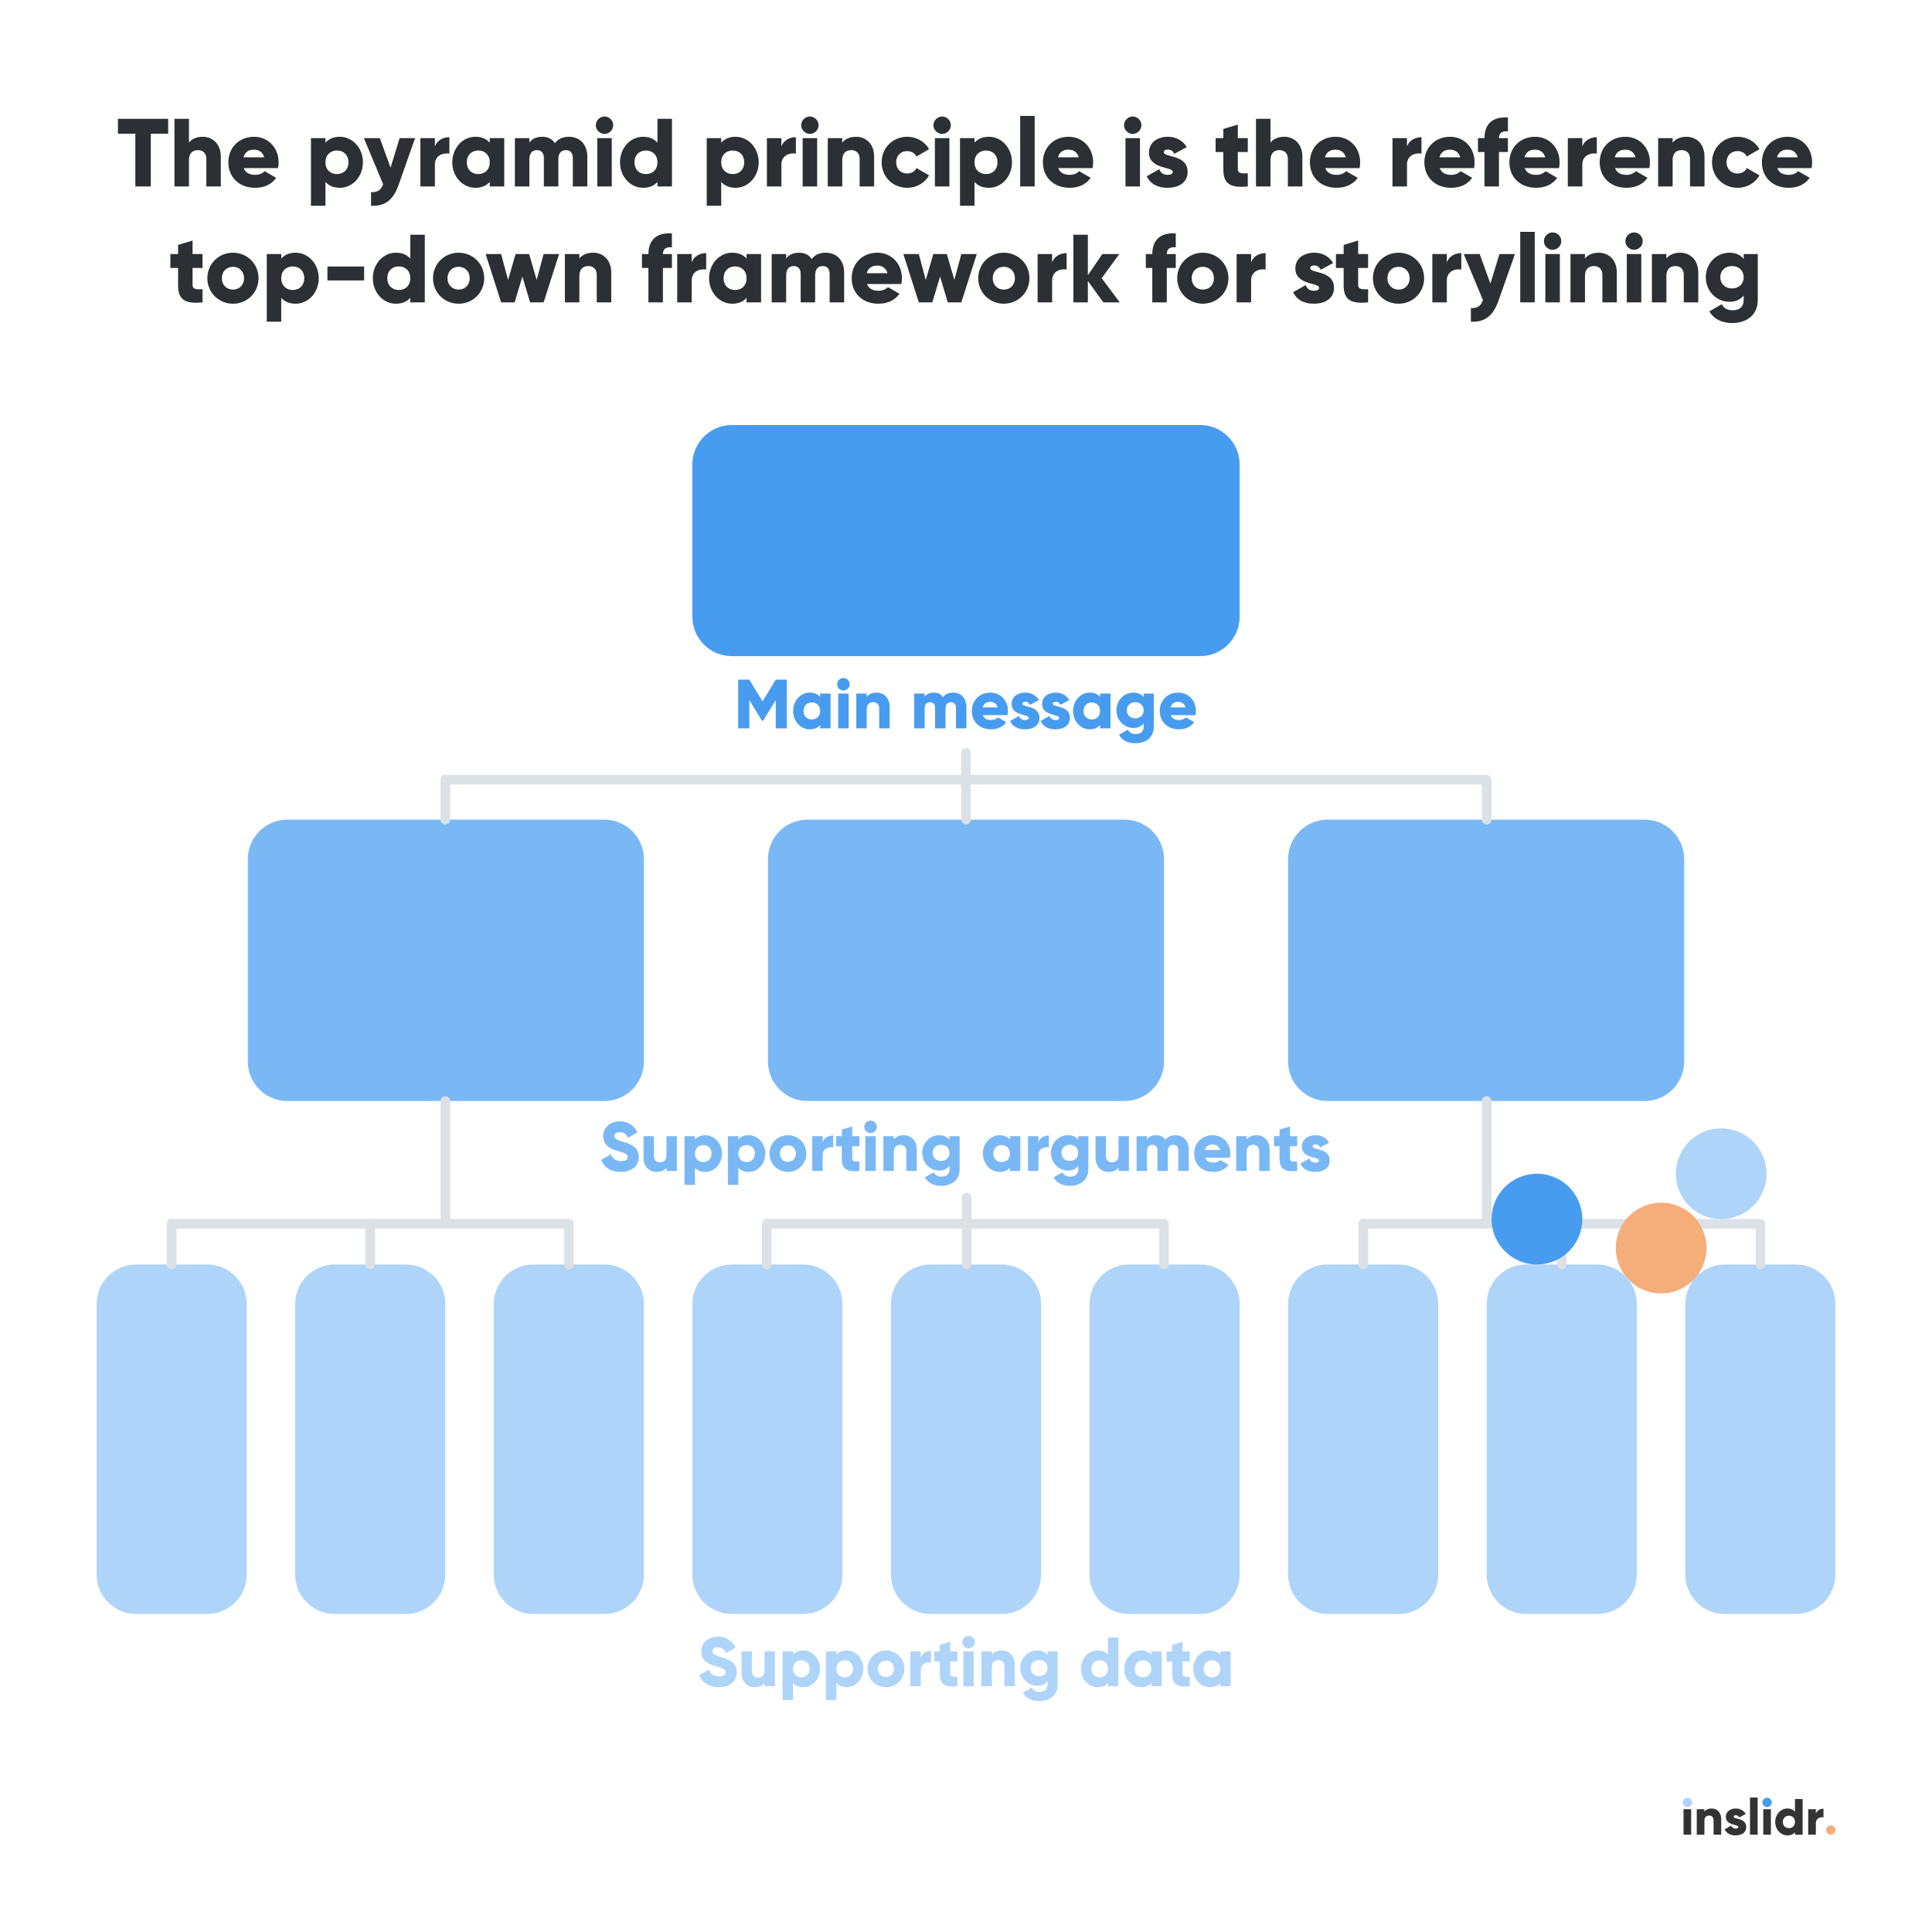 <?xml version="1.0" encoding="UTF-8" standalone="no"?>
<!DOCTYPE svg PUBLIC "-//W3C//DTD SVG 1.1//EN" "http://www.w3.org/Graphics/SVG/1.1/DTD/svg11.dtd">
<!-- Created with Vectornator (http://vectornator.io/) -->
<svg height="100%" stroke-miterlimit="10" style="fill-rule:nonzero;clip-rule:evenodd;stroke-linecap:round;stroke-linejoin:round;" version="1.1" viewBox="0 0 2000 2000" width="100%" xml:space="preserve" xmlns="http://www.w3.org/2000/svg" xmlns:vectornator="http://vectornator.io" xmlns:xlink="http://www.w3.org/1999/xlink">
<defs/>
<g id="Calque-1" vectornator:layerName="Calque 1">
<g fill="#7ab8f5" opacity="1" stroke="none" vectornator:layerName="Texte 33">
<path d="M642.546 1213.18C653.49 1213.18 661.266 1207.42 661.266 1197.7C661.266 1187.04 652.698 1184.38 645.066 1182.07C637.218 1179.7 635.994 1178.11 635.994 1175.81C635.994 1173.79 637.794 1171.99 641.394 1171.99C646.002 1171.99 648.378 1174.23 650.106 1177.83L659.826 1172.14C656.154 1164.72 649.674 1160.76 641.394 1160.76C632.682 1160.76 624.474 1166.38 624.474 1176.1C624.474 1185.75 631.818 1189.35 639.306 1191.43C646.866 1193.52 649.746 1194.75 649.746 1197.84C649.746 1199.79 648.378 1201.95 642.906 1201.95C637.218 1201.95 634.122 1199.14 632.322 1194.96L622.386 1200.72C625.194 1208.14 631.962 1213.18 642.546 1213.18Z"/>
<path d="M689.922 1176.17L689.922 1195.83C689.922 1200.94 687.186 1203.24 683.226 1203.24C679.77 1203.24 676.962 1201.15 676.962 1196.69L676.962 1176.17L666.162 1176.17L666.162 1198.27C666.162 1207.99 672.354 1213.18 679.626 1213.18C684.378 1213.18 687.978 1211.45 689.922 1208.79L689.922 1212.17L700.722 1212.17L700.722 1176.17L689.922 1176.17Z"/>
<path d="M730.17 1175.16C725.346 1175.16 721.818 1176.82 719.442 1179.55L719.442 1176.17L708.642 1176.17L708.642 1226.57L719.442 1226.57L719.442 1208.79C721.818 1211.52 725.346 1213.18 730.17 1213.18C739.602 1213.18 747.378 1204.9 747.378 1194.17C747.378 1183.44 739.602 1175.16 730.17 1175.16ZM728.01 1202.95C723.042 1202.95 719.442 1199.57 719.442 1194.17C719.442 1188.77 723.042 1185.39 728.01 1185.39C732.978 1185.39 736.578 1188.77 736.578 1194.17C736.578 1199.57 732.978 1202.95 728.01 1202.95Z"/>
<path d="M775.026 1175.16C770.202 1175.16 766.674 1176.82 764.298 1179.55L764.298 1176.17L753.498 1176.17L753.498 1226.57L764.298 1226.57L764.298 1208.79C766.674 1211.52 770.202 1213.18 775.026 1213.18C784.458 1213.18 792.234 1204.9 792.234 1194.17C792.234 1183.44 784.458 1175.16 775.026 1175.16ZM772.866 1202.95C767.898 1202.95 764.298 1199.57 764.298 1194.17C764.298 1188.77 767.898 1185.39 772.866 1185.39C777.834 1185.39 781.434 1188.77 781.434 1194.17C781.434 1199.57 777.834 1202.95 772.866 1202.95Z"/>
<path d="M815.634 1213.18C826.218 1213.18 834.714 1204.9 834.714 1194.17C834.714 1183.44 826.218 1175.16 815.634 1175.16C805.05 1175.16 796.554 1183.44 796.554 1194.17C796.554 1204.9 805.05 1213.18 815.634 1213.18ZM815.634 1202.67C810.954 1202.67 807.354 1199.28 807.354 1194.17C807.354 1189.06 810.954 1185.67 815.634 1185.67C820.314 1185.67 823.914 1189.06 823.914 1194.17C823.914 1199.28 820.314 1202.67 815.634 1202.67Z"/>
<path d="M851.634 1182.58L851.634 1176.17L840.834 1176.17L840.834 1212.17L851.634 1212.17L851.634 1195.9C851.634 1188.77 857.97 1186.97 862.434 1187.69L862.434 1175.45C857.898 1175.45 853.074 1177.75 851.634 1182.58Z"/>
<path d="M889.65 1186.54L889.65 1176.17L882.234 1176.17L882.234 1166.09L871.434 1169.33L871.434 1176.17L865.674 1176.17L865.674 1186.54L871.434 1186.54L871.434 1199.28C871.434 1209.36 875.538 1213.61 889.65 1212.17L889.65 1202.38C884.898 1202.67 882.234 1202.38 882.234 1199.28L882.234 1186.54L889.65 1186.54Z"/>
<path d="M901.17 1173C904.698 1173 907.65 1170.05 907.65 1166.52C907.65 1162.99 904.698 1160.04 901.17 1160.04C897.642 1160.04 894.69 1162.99 894.69 1166.52C894.69 1170.05 897.642 1173 901.17 1173ZM895.77 1212.17L906.57 1212.17L906.57 1176.17L895.77 1176.17L895.77 1212.17Z"/>
<path d="M935.586 1175.16C930.834 1175.16 927.234 1176.89 925.29 1179.55L925.29 1176.17L914.49 1176.17L914.49 1212.17L925.29 1212.17L925.29 1192.51C925.29 1187.4 928.026 1185.1 931.986 1185.1C935.442 1185.1 938.25 1187.19 938.25 1191.65L938.25 1212.17L949.05 1212.17L949.05 1190.07C949.05 1180.35 942.858 1175.16 935.586 1175.16Z"/>
<path d="M982.89 1176.17L982.89 1179.84C980.514 1176.89 977.058 1175.16 972.378 1175.16C962.154 1175.16 954.666 1183.51 954.666 1193.45C954.666 1203.39 962.154 1211.74 972.378 1211.74C977.058 1211.74 980.514 1210.01 982.89 1207.06L982.89 1210.37C982.89 1215.48 979.794 1218.07 974.754 1218.07C970.002 1218.07 967.914 1216.06 966.546 1213.54L957.33 1218.87C960.642 1224.77 966.906 1227.58 974.394 1227.58C983.97 1227.58 993.402 1222.47 993.402 1210.37L993.402 1176.17L982.89 1176.17ZM974.178 1201.8C969.066 1201.8 965.466 1198.42 965.466 1193.45C965.466 1188.48 969.066 1185.1 974.178 1185.1C979.29 1185.1 982.89 1188.48 982.89 1193.45C982.89 1198.42 979.29 1201.8 974.178 1201.8Z"/>
<path d="M1045.46 1176.17L1045.46 1179.55C1043.08 1176.82 1039.55 1175.16 1034.73 1175.16C1025.3 1175.16 1017.52 1183.44 1017.52 1194.17C1017.52 1204.9 1025.3 1213.18 1034.73 1213.18C1039.55 1213.18 1043.08 1211.52 1045.46 1208.79L1045.46 1212.17L1056.26 1212.17L1056.26 1176.17L1045.46 1176.17ZM1036.89 1202.95C1031.92 1202.95 1028.32 1199.57 1028.32 1194.17C1028.32 1188.77 1031.92 1185.39 1036.89 1185.39C1041.86 1185.39 1045.46 1188.77 1045.46 1194.17C1045.46 1199.57 1041.86 1202.95 1036.89 1202.95Z"/>
<path d="M1074.98 1182.58L1074.98 1176.17L1064.18 1176.17L1064.18 1212.17L1074.98 1212.17L1074.98 1195.9C1074.98 1188.77 1081.31 1186.97 1085.78 1187.69L1085.78 1175.45C1081.24 1175.45 1076.42 1177.75 1074.98 1182.58Z"/>
<path d="M1116.16 1176.17L1116.16 1179.84C1113.79 1176.89 1110.33 1175.16 1105.65 1175.16C1095.43 1175.16 1087.94 1183.51 1087.94 1193.45C1087.94 1203.39 1095.43 1211.74 1105.65 1211.74C1110.33 1211.74 1113.79 1210.01 1116.16 1207.06L1116.16 1210.37C1116.16 1215.48 1113.07 1218.07 1108.03 1218.07C1103.27 1218.07 1101.19 1216.06 1099.82 1213.54L1090.6 1218.87C1093.91 1224.77 1100.18 1227.58 1107.67 1227.58C1117.24 1227.58 1126.67 1222.47 1126.67 1210.37L1126.67 1176.17L1116.16 1176.17ZM1107.45 1201.8C1102.34 1201.8 1098.74 1198.42 1098.74 1193.45C1098.74 1188.48 1102.34 1185.1 1107.45 1185.1C1112.56 1185.1 1116.16 1188.48 1116.16 1193.45C1116.16 1198.42 1112.56 1201.8 1107.45 1201.8Z"/>
<path d="M1157.85 1176.17L1157.85 1195.83C1157.85 1200.94 1155.11 1203.24 1151.15 1203.24C1147.7 1203.24 1144.89 1201.15 1144.89 1196.69L1144.89 1176.17L1134.09 1176.17L1134.09 1198.27C1134.09 1207.99 1140.28 1213.18 1147.55 1213.18C1152.31 1213.18 1155.91 1211.45 1157.85 1208.79L1157.85 1212.17L1168.65 1212.17L1168.65 1176.17L1157.85 1176.17Z"/>
<path d="M1216.89 1175.16C1211.78 1175.16 1208.47 1177.03 1206.45 1179.91C1204.43 1176.89 1201.27 1175.16 1197.02 1175.16C1192.19 1175.16 1189.03 1177.03 1187.37 1179.48L1187.37 1176.17L1176.57 1176.17L1176.57 1212.17L1187.37 1212.17L1187.37 1191.87C1187.37 1187.62 1189.39 1185.1 1192.99 1185.1C1196.44 1185.1 1198.17 1187.4 1198.17 1191L1198.17 1212.17L1208.97 1212.17L1208.97 1191.87C1208.97 1187.62 1210.99 1185.1 1214.59 1185.1C1218.04 1185.1 1219.77 1187.4 1219.77 1191L1219.77 1212.17L1230.57 1212.17L1230.57 1190.07C1230.57 1181.07 1225.17 1175.16 1216.89 1175.16Z"/>
<path d="M1247.63 1198.49L1273.19 1198.49C1273.48 1197.12 1273.63 1195.68 1273.63 1194.17C1273.63 1183.3 1265.85 1175.16 1255.34 1175.16C1243.96 1175.16 1236.19 1183.44 1236.19 1194.17C1236.19 1204.9 1243.82 1213.18 1256.13 1213.18C1262.97 1213.18 1268.3 1210.66 1271.83 1205.76L1263.19 1200.79C1261.75 1202.38 1259.23 1203.53 1256.27 1203.53C1252.31 1203.53 1249 1202.23 1247.63 1198.49ZM1247.42 1190.43C1248.43 1186.75 1251.16 1184.74 1255.27 1184.74C1258.51 1184.74 1261.75 1186.25 1262.9 1190.43L1247.42 1190.43Z"/>
<path d="M1300.84 1175.16C1296.09 1175.16 1292.49 1176.89 1290.55 1179.55L1290.55 1176.17L1279.75 1176.17L1279.75 1212.17L1290.55 1212.17L1290.55 1192.51C1290.55 1187.4 1293.28 1185.1 1297.24 1185.1C1300.7 1185.1 1303.51 1187.19 1303.51 1191.65L1303.51 1212.17L1314.31 1212.17L1314.31 1190.07C1314.31 1180.35 1308.11 1175.16 1300.84 1175.16Z"/>
<path d="M1342.82 1186.54L1342.82 1176.17L1335.4 1176.17L1335.4 1166.09L1324.6 1169.33L1324.6 1176.17L1318.84 1176.17L1318.84 1186.54L1324.6 1186.54L1324.6 1199.28C1324.6 1209.36 1328.71 1213.61 1342.82 1212.17L1342.82 1202.38C1338.07 1202.67 1335.4 1202.38 1335.4 1199.28L1335.4 1186.54L1342.82 1186.54Z"/>
<path d="M1358.8 1186.68C1358.8 1185.39 1359.95 1184.67 1361.83 1184.67C1364.2 1184.67 1365.64 1185.96 1366.65 1187.83L1375.87 1182.87C1372.84 1177.75 1367.66 1175.16 1361.83 1175.16C1354.34 1175.16 1347.71 1179.12 1347.71 1186.97C1347.71 1199.43 1365.43 1197.34 1365.43 1201.3C1365.43 1202.74 1364.13 1203.53 1361.54 1203.53C1358.37 1203.53 1356.35 1202.02 1355.42 1199.28L1346.06 1204.61C1348.87 1210.44 1354.34 1213.18 1361.54 1213.18C1369.31 1213.18 1376.51 1209.65 1376.51 1201.37C1376.51 1188.05 1358.8 1190.79 1358.8 1186.68Z"/>
</g>
<path d="M1127.85 1349.91C1127.85 1327.32 1146.16 1309 1168.76 1309L1242.38 1309C1264.98 1309 1283.29 1327.32 1283.29 1349.91L1283.29 1629.88C1283.29 1652.47 1264.98 1670.79 1242.38 1670.79L1168.76 1670.79C1146.16 1670.79 1127.85 1652.47 1127.85 1629.88L1127.85 1349.91Z" fill="#afd4fa" fill-rule="nonzero" opacity="1" stroke="none" vectornator:layerName="Rectangle 25"/>
<path d="M922.278 1349.91C922.278 1327.32 940.594 1309 963.187 1309L1036.81 1309C1059.41 1309 1077.72 1327.32 1077.72 1349.91L1077.72 1629.88C1077.72 1652.47 1059.41 1670.79 1036.81 1670.79L963.187 1670.79C940.594 1670.79 922.278 1652.47 922.278 1629.88L922.278 1349.91Z" fill="#afd4fa" fill-rule="nonzero" opacity="1" stroke="none" vectornator:layerName="Rectangle 24"/>
<path d="M716.709 1349.91C716.709 1327.32 735.024 1309 757.617 1309L831.244 1309C853.837 1309 872.152 1327.32 872.152 1349.91L872.152 1629.88C872.152 1652.47 853.837 1670.79 831.244 1670.79L757.617 1670.79C735.024 1670.79 716.709 1652.47 716.709 1629.88L716.709 1349.91Z" fill="#afd4fa" fill-rule="nonzero" opacity="1" stroke="none" vectornator:layerName="Rectangle 23"/>
<path d="M511.139 1349.91C511.139 1327.32 529.455 1309 552.048 1309L625.674 1309C648.267 1309 666.583 1327.32 666.583 1349.91L666.583 1629.88C666.583 1652.47 648.267 1670.79 625.674 1670.79L552.048 1670.79C529.455 1670.79 511.139 1652.47 511.139 1629.88L511.139 1349.91Z" fill="#afd4fa" fill-rule="nonzero" opacity="1" stroke="none" vectornator:layerName="Rectangle 22"/>
<path d="M716.709 480.909C716.709 458.315 735.024 440 757.617 440L1242.38 440C1264.98 440 1283.29 458.315 1283.29 480.909L1283.29 638.323C1283.29 660.917 1264.98 679.232 1242.38 679.232L757.617 679.232C735.024 679.232 716.709 660.917 716.709 638.323L716.709 480.909Z" fill="#489cf0" fill-rule="nonzero" opacity="1" stroke="none" vectornator:layerName="Rectangle 29"/>
<path d="M305.57 1349.91C305.57 1327.32 323.885 1309 346.478 1309L420.105 1309C442.698 1309 461.013 1327.32 461.013 1349.91L461.013 1629.88C461.013 1652.47 442.698 1670.79 420.105 1670.79L346.478 1670.79C323.885 1670.79 305.57 1652.47 305.57 1629.88L305.57 1349.91Z" fill="#afd4fa" fill-rule="nonzero" opacity="1" stroke="none" vectornator:layerName="Rectangle 21"/>
<path d="M1333.42 889.39C1333.42 866.797 1351.73 848.481 1374.33 848.481L1702.55 848.481C1725.14 848.481 1743.46 866.797 1743.46 889.39L1743.46 1098.84C1743.46 1121.44 1725.14 1139.75 1702.55 1139.75L1374.33 1139.75C1351.73 1139.75 1333.42 1121.44 1333.42 1098.84L1333.42 889.39Z" fill="#7ab8f5" fill-rule="nonzero" opacity="1" stroke="none" vectornator:layerName="Rectangle 31"/>
<path d="M794.98 889.39C794.98 866.797 813.296 848.481 835.889 848.481L1164.11 848.481C1186.7 848.481 1205.02 866.797 1205.02 889.39L1205.02 1098.84C1205.02 1121.44 1186.7 1139.75 1164.11 1139.75L835.889 1139.75C813.296 1139.75 794.98 1121.44 794.98 1098.84L794.98 889.39Z" fill="#7ab8f5" fill-rule="nonzero" opacity="1" stroke="none" vectornator:layerName="Rectangle 30"/>
<path d="M256.543 889.39C256.543 866.797 274.858 848.481 297.452 848.481L625.674 848.481C648.267 848.481 666.583 866.797 666.583 889.39L666.583 1098.84C666.583 1121.44 648.267 1139.75 625.674 1139.75L297.452 1139.75C274.858 1139.75 256.543 1121.44 256.543 1098.84L256.543 889.39Z" fill="#7ab8f5" fill-rule="nonzero" opacity="1" stroke="none" vectornator:layerName="Rectangle 28"/>
<path d="M100 1349.91C100 1327.32 118.315 1309 140.909 1309L214.535 1309C237.128 1309 255.444 1327.32 255.444 1349.91L255.444 1629.88C255.444 1652.47 237.128 1670.79 214.535 1670.79L140.909 1670.79C118.315 1670.79 100 1652.47 100 1629.88L100 1349.91Z" fill="#afd4fa" fill-rule="nonzero" opacity="1" stroke="none" vectornator:layerName="Rectangle 20"/>
<path d="M1333.42 1349.91C1333.42 1327.32 1351.73 1309 1374.33 1309L1447.95 1309C1470.55 1309 1488.86 1327.32 1488.86 1349.91L1488.86 1629.88C1488.86 1652.47 1470.55 1670.79 1447.95 1670.79L1374.33 1670.79C1351.73 1670.79 1333.42 1652.47 1333.42 1629.88L1333.42 1349.91Z" fill="#afd4fa" fill-rule="nonzero" opacity="1" stroke="none" vectornator:layerName="Rectangle 19"/>
<path d="M1538.99 1349.91C1538.99 1327.32 1557.3 1309 1579.9 1309L1653.52 1309C1676.12 1309 1694.43 1327.32 1694.43 1349.91L1694.43 1629.88C1694.43 1652.47 1676.12 1670.79 1653.52 1670.79L1579.9 1670.79C1557.3 1670.79 1538.99 1652.47 1538.99 1629.88L1538.99 1349.91Z" fill="#afd4fa" fill-rule="nonzero" opacity="1" stroke="none" vectornator:layerName="Rectangle 18"/>
<path d="M1744.56 1349.91C1744.56 1327.32 1762.87 1309 1785.46 1309L1859.09 1309C1881.68 1309 1900 1327.32 1900 1349.91L1900 1629.88C1900 1652.47 1881.68 1670.79 1859.09 1670.79L1785.46 1670.79C1762.87 1670.79 1744.56 1652.47 1744.56 1629.88L1744.56 1349.91Z" fill="#afd4fa" fill-rule="nonzero" opacity="1" stroke="none" vectornator:layerName="Rectangle 17"/>
<path d="M461.013 848.481L461.013 831.634L461.013 806.811L461.013 807.117L890.801 807.117L1538.99 807.117L1538.99 810.192L1538.99 848.481" fill="none" opacity="1" stroke="#dce1e6" stroke-linecap="butt" stroke-linejoin="round" stroke-width="10" vectornator:layerName="Ligne 26"/>
<path d="M793.881 1309L793.881 1291.83L793.881 1266.54L793.881 1266.85L957.802 1266.85L1205.02 1266.85L1205.02 1269.99L1205.02 1309" fill="none" opacity="1" stroke="#dce1e6" stroke-linecap="butt" stroke-linejoin="round" stroke-width="10" vectornator:layerName="Ligne 22"/>
<path d="M1411.24 1309L1411.24 1291.83L1411.24 1266.54L1411.24 1266.85L1575.16 1266.85L1822.38 1266.85L1822.38 1269.99L1822.38 1309" fill="none" opacity="1" stroke="#dce1e6" stroke-linecap="butt" stroke-linejoin="round" stroke-width="10" vectornator:layerName="Ligne 29"/>
<path d="M177.722 1309L177.722 1291.83L177.722 1266.54L177.722 1266.85L341.643 1266.85L588.861 1266.85L588.861 1269.99L588.861 1309" fill="none" opacity="1" stroke="#dce1e6" stroke-linecap="butt" stroke-linejoin="round" stroke-width="10" vectornator:layerName="Ligne 15"/>
<path d="M1000 779.451L1000 848.481" fill="none" opacity="1" stroke="#dce1e6" stroke-linecap="butt" stroke-linejoin="round" stroke-width="10" vectornator:layerName="Ligne 27"/>
<path d="M1000.7 1239.82L1000.7 1308.85" fill="none" opacity="1" stroke="#dce1e6" stroke-linecap="butt" stroke-linejoin="round" stroke-width="10" vectornator:layerName="Ligne 39"/>
<path d="M1538.99 1139.75L1538.99 1266.54" fill="none" opacity="1" stroke="#dce1e6" stroke-linecap="butt" stroke-linejoin="round" stroke-width="10" vectornator:layerName="Ligne 30"/>
<path d="M461.013 1139.75L461.013 1266.54" fill="none" opacity="1" stroke="#dce1e6" stroke-linecap="butt" stroke-linejoin="round" stroke-width="10" vectornator:layerName="Ligne 21"/>
<path d="M1616.81 1266.54L1616.81 1308.85" fill="none" opacity="1" stroke="#dce1e6" stroke-linecap="butt" stroke-linejoin="round" stroke-width="10" vectornator:layerName="Ligne 31"/>
<path d="M383.291 1266.54L383.291 1308.85" fill="none" opacity="1" stroke="#dce1e6" stroke-linecap="butt" stroke-linejoin="round" stroke-width="10" vectornator:layerName="Ligne 28"/>
<path d="M1742.78 1899.26L1750.68 1899.26L1750.68 1872.91L1742.78 1872.91L1742.78 1899.26Z" fill="#333333" fill-rule="nonzero" opacity="1" stroke="none" vectornator:layerName="Courbe 3"/>
<path d="M1771.92 1872.17C1768.45 1872.17 1765.81 1873.44 1764.39 1875.39L1764.39 1872.91L1756.48 1872.91L1756.48 1899.26L1764.39 1899.26L1764.39 1884.87C1764.39 1881.13 1766.39 1879.44 1769.29 1879.44C1771.82 1879.44 1773.87 1880.97 1773.87 1884.24L1773.87 1899.26L1781.78 1899.26L1781.78 1883.08C1781.78 1875.97 1777.25 1872.17 1771.92 1872.17Z" fill="#333333" fill-rule="nonzero" opacity="1" stroke="none" vectornator:layerName="Courbe 4"/>
<path d="M1794.69 1880.6C1794.69 1879.65 1795.54 1879.13 1796.91 1879.13C1798.65 1879.13 1799.7 1880.08 1800.44 1881.45L1807.19 1877.81C1804.97 1874.07 1801.18 1872.17 1796.91 1872.17C1791.43 1872.17 1786.58 1875.07 1786.58 1880.81C1786.58 1889.93 1799.54 1888.4 1799.54 1891.3C1799.54 1892.36 1798.59 1892.94 1796.7 1892.94C1794.38 1892.94 1792.9 1891.83 1792.22 1889.83L1785.36 1893.73C1787.42 1898 1791.43 1900 1796.7 1900C1802.39 1900 1807.66 1897.42 1807.66 1891.36C1807.66 1881.61 1794.69 1883.61 1794.69 1880.6Z" fill="#333333" fill-rule="nonzero" opacity="1" stroke="none" vectornator:layerName="Courbe 5"/>
<path d="M1811.61 1899.26L1819.52 1899.26L1819.52 1860.79L1811.61 1860.79L1811.61 1899.26Z" fill="#333333" fill-rule="nonzero" opacity="1" stroke="none" vectornator:layerName="Courbe 6"/>
<path d="M1825.32 1899.26L1833.22 1899.26L1833.22 1872.91L1825.32 1872.91L1825.32 1899.26Z" fill="#333333" fill-rule="nonzero" opacity="1" stroke="none" vectornator:layerName="Courbe 7"/>
<path d="M1858.15 1862.37L1858.15 1875.39C1856.41 1873.38 1853.83 1872.17 1850.3 1872.17C1843.4 1872.17 1837.7 1878.23 1837.7 1886.09C1837.7 1893.94 1843.4 1900 1850.3 1900C1853.83 1900 1856.41 1898.79 1858.15 1896.78L1858.15 1899.26L1866.06 1899.26L1866.06 1862.37L1858.15 1862.37ZM1851.88 1892.52C1848.25 1892.52 1845.61 1890.04 1845.61 1886.09C1845.61 1882.13 1848.25 1879.65 1851.88 1879.65C1855.52 1879.65 1858.15 1882.13 1858.15 1886.09C1858.15 1890.04 1855.52 1892.52 1851.88 1892.52Z" fill="#333333" fill-rule="nonzero" opacity="1" stroke="none" vectornator:layerName="Courbe 8"/>
<path d="M1879.76 1877.6L1879.76 1872.91L1871.86 1872.91L1871.86 1899.26L1879.76 1899.26L1879.76 1887.35C1879.76 1882.13 1884.4 1880.81 1887.67 1881.34L1887.67 1872.38C1884.35 1872.38 1880.82 1874.07 1879.76 1877.6Z" fill="#333333" fill-rule="nonzero" opacity="1" stroke="none" vectornator:layerName="Courbe 9"/>
<path d="M1751.54 1865.86C1751.54 1868.52 1749.39 1870.67 1746.73 1870.67C1744.07 1870.67 1741.92 1868.52 1741.92 1865.86C1741.92 1863.2 1744.07 1861.05 1746.73 1861.05C1749.39 1861.05 1751.54 1863.2 1751.54 1865.86Z" fill="#afd4fa" fill-rule="nonzero" opacity="1" stroke="none" vectornator:layerName="Ovale 13"/>
<path d="M1834.07 1865.86C1834.07 1868.52 1831.92 1870.67 1829.26 1870.67C1826.61 1870.67 1824.45 1868.52 1824.45 1865.86C1824.45 1863.2 1826.61 1861.05 1829.26 1861.05C1831.92 1861.05 1834.07 1863.2 1834.07 1865.86Z" fill="#489cf0" fill-rule="nonzero" opacity="1" stroke="none" vectornator:layerName="Ovale 14"/>
<path d="M1900 1894.45C1900 1897.11 1897.85 1899.26 1895.19 1899.26C1892.53 1899.26 1890.38 1897.11 1890.38 1894.45C1890.38 1891.79 1892.53 1889.64 1895.19 1889.64C1897.85 1889.64 1900 1891.79 1900 1894.45Z" fill="#f5ad7a" fill-rule="nonzero" opacity="1" stroke="none" vectornator:layerName="Ovale 15"/>
<g fill="#489cf0" opacity="1" stroke="none" vectornator:layerName="Texte 24">
<path d="M814.564 703.592L803.044 703.592L789.364 725.984L775.684 703.592L764.164 703.592L764.164 753.992L775.684 753.992L775.684 724.688L788.716 746.072L790.012 746.072L803.044 724.688L803.044 753.992L814.564 753.992L814.564 703.592Z"/>
<path d="M848.98 717.992L848.98 721.376C846.604 718.64 843.076 716.984 838.252 716.984C828.82 716.984 821.044 725.264 821.044 735.992C821.044 746.72 828.82 755 838.252 755C843.076 755 846.604 753.344 848.98 750.608L848.98 753.992L859.78 753.992L859.78 717.992L848.98 717.992ZM840.412 744.776C835.444 744.776 831.844 741.392 831.844 735.992C831.844 730.592 835.444 727.208 840.412 727.208C845.38 727.208 848.98 730.592 848.98 735.992C848.98 741.392 845.38 744.776 840.412 744.776Z"/>
<path d="M873.1 714.824C876.628 714.824 879.58 711.872 879.58 708.344C879.58 704.816 876.628 701.864 873.1 701.864C869.572 701.864 866.62 704.816 866.62 708.344C866.62 711.872 869.572 714.824 873.1 714.824ZM867.7 753.992L878.5 753.992L878.5 717.992L867.7 717.992L867.7 753.992Z"/>
<path d="M907.516 716.984C902.764 716.984 899.164 718.712 897.22 721.376L897.22 717.992L886.42 717.992L886.42 753.992L897.22 753.992L897.22 734.336C897.22 729.224 899.956 726.92 903.916 726.92C907.372 726.92 910.18 729.008 910.18 733.472L910.18 753.992L920.98 753.992L920.98 731.888C920.98 722.168 914.788 716.984 907.516 716.984Z"/>
<path d="M986.716 716.984C981.604 716.984 978.292 718.856 976.276 721.736C974.26 718.712 971.092 716.984 966.844 716.984C962.02 716.984 958.852 718.856 957.196 721.304L957.196 717.992L946.396 717.992L946.396 753.992L957.196 753.992L957.196 733.688C957.196 729.44 959.212 726.92 962.812 726.92C966.268 726.92 967.996 729.224 967.996 732.824L967.996 753.992L978.796 753.992L978.796 733.688C978.796 729.44 980.812 726.92 984.412 726.92C987.868 726.92 989.596 729.224 989.596 732.824L989.596 753.992L1000.4 753.992L1000.4 731.888C1000.4 722.888 994.996 716.984 986.716 716.984Z"/>
<path d="M1017.46 740.312L1043.02 740.312C1043.31 738.944 1043.45 737.504 1043.45 735.992C1043.45 725.12 1035.68 716.984 1025.16 716.984C1013.79 716.984 1006.01 725.264 1006.01 735.992C1006.01 746.72 1013.64 755 1025.96 755C1032.8 755 1038.12 752.48 1041.65 747.584L1033.01 742.616C1031.57 744.2 1029.05 745.352 1026.1 745.352C1022.14 745.352 1018.83 744.056 1017.46 740.312ZM1017.24 732.248C1018.25 728.576 1020.99 726.56 1025.09 726.56C1028.33 726.56 1031.57 728.072 1032.72 732.248L1017.24 732.248Z"/>
<path d="M1058.36 728.504C1058.36 727.208 1059.51 726.488 1061.38 726.488C1063.76 726.488 1065.2 727.784 1066.2 729.656L1075.42 724.688C1072.4 719.576 1067.21 716.984 1061.38 716.984C1053.89 716.984 1047.27 720.944 1047.27 728.792C1047.27 741.248 1064.98 739.16 1064.98 743.12C1064.98 744.56 1063.68 745.352 1061.09 745.352C1057.92 745.352 1055.91 743.84 1054.97 741.104L1045.61 746.432C1048.42 752.264 1053.89 755 1061.09 755C1068.87 755 1076.07 751.472 1076.07 743.192C1076.07 729.872 1058.36 732.608 1058.36 728.504Z"/>
<path d="M1089.89 728.504C1089.89 727.208 1091.04 726.488 1092.92 726.488C1095.29 726.488 1096.73 727.784 1097.74 729.656L1106.96 724.688C1103.93 719.576 1098.75 716.984 1092.92 716.984C1085.43 716.984 1078.8 720.944 1078.8 728.792C1078.8 741.248 1096.52 739.16 1096.52 743.12C1096.52 744.56 1095.22 745.352 1092.63 745.352C1089.46 745.352 1087.44 743.84 1086.51 741.104L1077.15 746.432C1079.96 752.264 1085.43 755 1092.63 755C1100.4 755 1107.6 751.472 1107.6 743.192C1107.6 729.872 1089.89 732.608 1089.89 728.504Z"/>
<path d="M1138.78 717.992L1138.78 721.376C1136.4 718.64 1132.88 716.984 1128.05 716.984C1118.62 716.984 1110.84 725.264 1110.84 735.992C1110.84 746.72 1118.62 755 1128.05 755C1132.88 755 1136.4 753.344 1138.78 750.608L1138.78 753.992L1149.58 753.992L1149.58 717.992L1138.78 717.992ZM1130.21 744.776C1125.24 744.776 1121.64 741.392 1121.64 735.992C1121.64 730.592 1125.24 727.208 1130.21 727.208C1135.18 727.208 1138.78 730.592 1138.78 735.992C1138.78 741.392 1135.18 744.776 1130.21 744.776Z"/>
<path d="M1183.92 717.992L1183.92 721.664C1181.55 718.712 1178.09 716.984 1173.41 716.984C1163.19 716.984 1155.7 725.336 1155.7 735.272C1155.7 745.208 1163.19 753.56 1173.41 753.56C1178.09 753.56 1181.55 751.832 1183.92 748.88L1183.92 752.192C1183.92 757.304 1180.83 759.896 1175.79 759.896C1171.04 759.896 1168.95 757.88 1167.58 755.36L1158.36 760.688C1161.68 766.592 1167.94 769.4 1175.43 769.4C1185 769.4 1194.44 764.288 1194.44 752.192L1194.44 717.992L1183.92 717.992ZM1175.21 743.624C1170.1 743.624 1166.5 740.24 1166.5 735.272C1166.5 730.304 1170.1 726.92 1175.21 726.92C1180.32 726.92 1183.92 730.304 1183.92 735.272C1183.92 740.24 1180.32 743.624 1175.21 743.624Z"/>
<path d="M1212 740.312L1237.56 740.312C1237.85 738.944 1238 737.504 1238 735.992C1238 725.12 1230.22 716.984 1219.71 716.984C1208.33 716.984 1200.56 725.264 1200.56 735.992C1200.56 746.72 1208.19 755 1220.5 755C1227.34 755 1232.67 752.48 1236.2 747.584L1227.56 742.616C1226.12 744.2 1223.6 745.352 1220.64 745.352C1216.68 745.352 1213.37 744.056 1212 740.312ZM1211.79 732.248C1212.8 728.576 1215.53 726.56 1219.64 726.56C1222.88 726.56 1226.12 728.072 1227.27 732.248L1211.79 732.248Z"/>
</g>
<g fill="#afd4fa" opacity="1" stroke="none" vectornator:layerName="Texte 36">
<path d="M744.04 1746.55C754.984 1746.55 762.76 1740.79 762.76 1731.07C762.76 1720.42 754.192 1717.75 746.56 1715.45C738.712 1713.07 737.488 1711.49 737.488 1709.19C737.488 1707.17 739.288 1705.37 742.888 1705.37C747.496 1705.37 749.872 1707.6 751.6 1711.2L761.32 1705.51C757.648 1698.1 751.168 1694.14 742.888 1694.14C734.176 1694.14 725.968 1699.75 725.968 1709.47C725.968 1719.12 733.312 1722.72 740.8 1724.81C748.36 1726.9 751.24 1728.12 751.24 1731.22C751.24 1733.16 749.872 1735.32 744.4 1735.32C738.712 1735.32 735.616 1732.51 733.816 1728.34L723.88 1734.1C726.688 1741.51 733.456 1746.55 744.04 1746.55Z"/>
<path d="M791.416 1709.55L791.416 1729.2C791.416 1734.31 788.68 1736.62 784.72 1736.62C781.264 1736.62 778.456 1734.53 778.456 1730.07L778.456 1709.55L767.656 1709.55L767.656 1731.65C767.656 1741.37 773.848 1746.55 781.12 1746.55C785.872 1746.55 789.472 1744.83 791.416 1742.16L791.416 1745.55L802.216 1745.55L802.216 1709.55L791.416 1709.55Z"/>
<path d="M831.664 1708.54C826.84 1708.54 823.312 1710.19 820.936 1712.93L820.936 1709.55L810.136 1709.55L810.136 1759.95L820.936 1759.95L820.936 1742.16C823.312 1744.9 826.84 1746.55 831.664 1746.55C841.096 1746.55 848.872 1738.27 848.872 1727.55C848.872 1716.82 841.096 1708.54 831.664 1708.54ZM829.504 1736.33C824.536 1736.33 820.936 1732.95 820.936 1727.55C820.936 1722.15 824.536 1718.76 829.504 1718.76C834.472 1718.76 838.072 1722.15 838.072 1727.55C838.072 1732.95 834.472 1736.33 829.504 1736.33Z"/>
<path d="M876.52 1708.54C871.696 1708.54 868.168 1710.19 865.792 1712.93L865.792 1709.55L854.992 1709.55L854.992 1759.95L865.792 1759.95L865.792 1742.16C868.168 1744.9 871.696 1746.55 876.52 1746.55C885.952 1746.55 893.728 1738.27 893.728 1727.55C893.728 1716.82 885.952 1708.54 876.52 1708.54ZM874.36 1736.33C869.392 1736.33 865.792 1732.95 865.792 1727.55C865.792 1722.15 869.392 1718.76 874.36 1718.76C879.328 1718.76 882.928 1722.15 882.928 1727.55C882.928 1732.95 879.328 1736.33 874.36 1736.33Z"/>
<path d="M917.128 1746.55C927.712 1746.55 936.208 1738.27 936.208 1727.55C936.208 1716.82 927.712 1708.54 917.128 1708.54C906.544 1708.54 898.048 1716.82 898.048 1727.55C898.048 1738.27 906.544 1746.55 917.128 1746.55ZM917.128 1736.04C912.448 1736.04 908.848 1732.66 908.848 1727.55C908.848 1722.43 912.448 1719.05 917.128 1719.05C921.808 1719.05 925.408 1722.43 925.408 1727.55C925.408 1732.66 921.808 1736.04 917.128 1736.04Z"/>
<path d="M953.128 1715.95L953.128 1709.55L942.328 1709.55L942.328 1745.55L953.128 1745.55L953.128 1729.27C953.128 1722.15 959.464 1720.35 963.928 1721.07L963.928 1708.83C959.392 1708.83 954.568 1711.13 953.128 1715.95Z"/>
<path d="M991.144 1719.91L991.144 1709.55L983.728 1709.55L983.728 1699.47L972.928 1702.71L972.928 1709.55L967.168 1709.55L967.168 1719.91L972.928 1719.91L972.928 1732.66C972.928 1742.74 977.032 1746.99 991.144 1745.55L991.144 1735.75C986.392 1736.04 983.728 1735.75 983.728 1732.66L983.728 1719.91L991.144 1719.91Z"/>
<path d="M1002.66 1706.38C1006.19 1706.38 1009.14 1703.43 1009.14 1699.9C1009.14 1696.37 1006.19 1693.42 1002.66 1693.42C999.136 1693.42 996.184 1696.37 996.184 1699.9C996.184 1703.43 999.136 1706.38 1002.66 1706.38ZM997.264 1745.55L1008.06 1745.55L1008.06 1709.55L997.264 1709.55L997.264 1745.55Z"/>
<path d="M1037.08 1708.54C1032.33 1708.54 1028.73 1710.27 1026.78 1712.93L1026.78 1709.55L1015.98 1709.55L1015.98 1745.55L1026.78 1745.55L1026.78 1725.89C1026.78 1720.78 1029.52 1718.47 1033.48 1718.47C1036.94 1718.47 1039.74 1720.56 1039.74 1725.03L1039.74 1745.55L1050.54 1745.55L1050.54 1723.44C1050.54 1713.72 1044.35 1708.54 1037.08 1708.54Z"/>
<path d="M1084.38 1709.55L1084.38 1713.22C1082.01 1710.27 1078.55 1708.54 1073.87 1708.54C1063.65 1708.54 1056.16 1716.89 1056.16 1726.83C1056.16 1736.76 1063.65 1745.11 1073.87 1745.11C1078.55 1745.11 1082.01 1743.39 1084.38 1740.43L1084.38 1743.75C1084.38 1748.86 1081.29 1751.45 1076.25 1751.45C1071.5 1751.45 1069.41 1749.43 1068.04 1746.91L1058.82 1752.24C1062.14 1758.15 1068.4 1760.95 1075.89 1760.95C1085.46 1760.95 1094.9 1755.84 1094.9 1743.75L1094.9 1709.55L1084.38 1709.55ZM1075.67 1735.18C1070.56 1735.18 1066.96 1731.79 1066.96 1726.83C1066.96 1721.86 1070.56 1718.47 1075.67 1718.47C1080.78 1718.47 1084.38 1721.86 1084.38 1726.83C1084.38 1731.79 1080.78 1735.18 1075.67 1735.18Z"/>
<path d="M1146.95 1695.15L1146.95 1712.93C1144.58 1710.19 1141.05 1708.54 1136.22 1708.54C1126.79 1708.54 1119.02 1716.82 1119.02 1727.55C1119.02 1738.27 1126.79 1746.55 1136.22 1746.55C1141.05 1746.55 1144.58 1744.9 1146.95 1742.16L1146.95 1745.55L1157.75 1745.55L1157.75 1695.15L1146.95 1695.15ZM1138.38 1736.33C1133.42 1736.33 1129.82 1732.95 1129.82 1727.55C1129.82 1722.15 1133.42 1718.76 1138.38 1718.76C1143.35 1718.76 1146.95 1722.15 1146.95 1727.55C1146.95 1732.95 1143.35 1736.33 1138.38 1736.33Z"/>
<path d="M1191.81 1709.55L1191.81 1712.93C1189.43 1710.19 1185.9 1708.54 1181.08 1708.54C1171.65 1708.54 1163.87 1716.82 1163.87 1727.55C1163.87 1738.27 1171.65 1746.55 1181.08 1746.55C1185.9 1746.55 1189.43 1744.9 1191.81 1742.16L1191.81 1745.55L1202.61 1745.55L1202.61 1709.55L1191.81 1709.55ZM1183.24 1736.33C1178.27 1736.33 1174.67 1732.95 1174.67 1727.55C1174.67 1722.15 1178.27 1718.76 1183.24 1718.76C1188.21 1718.76 1191.81 1722.15 1191.81 1727.55C1191.81 1732.95 1188.21 1736.33 1183.24 1736.33Z"/>
<path d="M1231.62 1719.91L1231.62 1709.55L1224.21 1709.55L1224.21 1699.47L1213.41 1702.71L1213.41 1709.55L1207.65 1709.55L1207.65 1719.91L1213.41 1719.91L1213.41 1732.66C1213.41 1742.74 1217.51 1746.99 1231.62 1745.55L1231.62 1735.75C1226.87 1736.04 1224.21 1735.75 1224.21 1732.66L1224.21 1719.91L1231.62 1719.91Z"/>
<path d="M1263.16 1709.55L1263.16 1712.93C1260.78 1710.19 1257.26 1708.54 1252.43 1708.54C1243 1708.54 1235.22 1716.82 1235.22 1727.55C1235.22 1738.27 1243 1746.55 1252.43 1746.55C1257.26 1746.55 1260.78 1744.9 1263.16 1742.16L1263.16 1745.55L1273.96 1745.55L1273.96 1709.55L1263.16 1709.55ZM1254.59 1736.33C1249.62 1736.33 1246.02 1732.95 1246.02 1727.55C1246.02 1722.15 1249.62 1718.76 1254.59 1718.76C1259.56 1718.76 1263.16 1722.15 1263.16 1727.55C1263.16 1732.95 1259.56 1736.33 1254.59 1736.33Z"/>
</g>
<g fill="#2c2f33" opacity="1" stroke="none" vectornator:layerName="Texte 37">
<path d="M174.1 123L122.1 123L122.1 138.4L140.1 138.4L140.1 193L156.1 193L156.1 138.4L174.1 138.4L174.1 123Z"/>
<path d="M209.9 141.6C203.3 141.6 198.3 144 195.6 147.7L195.6 123L180.6 123L180.6 193L195.6 193L195.6 165.7C195.6 158.6 199.4 155.4 204.9 155.4C209.7 155.4 213.6 158.3 213.6 164.5L213.6 193L228.6 193L228.6 162.3C228.6 148.8 220 141.6 209.9 141.6Z"/>
<path d="M252.3 174L287.8 174C288.2 172.1 288.4 170.1 288.4 168C288.4 152.9 277.6 141.6 263 141.6C247.2 141.6 236.4 153.1 236.4 168C236.4 182.9 247 194.4 264.1 194.4C273.6 194.4 281 190.9 285.9 184.1L273.9 177.2C271.9 179.4 268.4 181 264.3 181C258.8 181 254.2 179.2 252.3 174ZM252 162.8C253.4 157.7 257.2 154.9 262.9 154.9C267.4 154.9 271.9 157 273.5 162.8L252 162.8Z"/>
<path d="M351.8 141.6C345.1 141.6 340.2 143.9 336.9 147.7L336.9 143L321.9 143L321.9 213L336.9 213L336.9 188.3C340.2 192.1 345.1 194.4 351.8 194.4C364.9 194.4 375.7 182.9 375.7 168C375.7 153.1 364.9 141.6 351.8 141.6ZM348.8 180.2C341.9 180.2 336.9 175.5 336.9 168C336.9 160.5 341.9 155.8 348.8 155.8C355.7 155.8 360.7 160.5 360.7 168C360.7 175.5 355.7 180.2 348.8 180.2Z"/>
<path d="M413.7 143L404.3 173.6L393.2 143L376.7 143L396.6 190.7C394.4 196.8 391.1 199 384.1 199L384.1 213C398.1 213.7 407 207.4 412.6 191.5L429.7 143L413.7 143Z"/>
<path d="M450.2 151.9L450.2 143L435.2 143L435.2 193L450.2 193L450.2 170.4C450.2 160.5 459 158 465.2 159L465.2 142C458.9 142 452.2 145.2 450.2 151.9Z"/>
<path d="M507 143L507 147.7C503.7 143.9 498.8 141.6 492.1 141.6C479 141.6 468.2 153.1 468.2 168C468.2 182.9 479 194.4 492.1 194.4C498.8 194.4 503.7 192.1 507 188.3L507 193L522 193L522 143L507 143ZM495.1 180.2C488.2 180.2 483.2 175.5 483.2 168C483.2 160.5 488.2 155.8 495.1 155.8C502 155.8 507 160.5 507 168C507 175.5 502 180.2 495.1 180.2Z"/>
<path d="M589 141.6C581.9 141.6 577.3 144.2 574.5 148.2C571.7 144 567.3 141.6 561.4 141.6C554.7 141.6 550.3 144.2 548 147.6L548 143L533 143L533 193L548 193L548 164.8C548 158.9 550.8 155.4 555.8 155.4C560.6 155.4 563 158.6 563 163.6L563 193L578 193L578 164.8C578 158.9 580.8 155.4 585.8 155.4C590.6 155.4 593 158.6 593 163.6L593 193L608 193L608 162.3C608 149.8 600.5 141.6 589 141.6Z"/>
<path d="M625.8 138.6C630.7 138.6 634.8 134.5 634.8 129.6C634.8 124.7 630.7 120.6 625.8 120.6C620.9 120.6 616.8 124.7 616.8 129.6C616.8 134.5 620.9 138.6 625.8 138.6ZM618.3 193L633.3 193L633.3 143L618.3 143L618.3 193Z"/>
<path d="M680.6 123L680.6 147.7C677.3 143.9 672.4 141.6 665.7 141.6C652.6 141.6 641.8 153.1 641.8 168C641.8 182.9 652.6 194.4 665.7 194.4C672.4 194.4 677.3 192.1 680.6 188.3L680.6 193L695.6 193L695.6 123L680.6 123ZM668.7 180.2C661.8 180.2 656.8 175.5 656.8 168C656.8 160.5 661.8 155.8 668.7 155.8C675.6 155.8 680.6 160.5 680.6 168C680.6 175.5 675.6 180.2 668.7 180.2Z"/>
<path d="M761.5 141.6C754.8 141.6 749.9 143.9 746.6 147.7L746.6 143L731.6 143L731.6 213L746.6 213L746.6 188.3C749.9 192.1 754.8 194.4 761.5 194.4C774.6 194.4 785.4 182.9 785.4 168C785.4 153.1 774.6 141.6 761.5 141.6ZM758.5 180.2C751.6 180.2 746.6 175.5 746.6 168C746.6 160.5 751.6 155.8 758.5 155.8C765.4 155.8 770.4 160.5 770.4 168C770.4 175.5 765.4 180.2 758.5 180.2Z"/>
<path d="M808.9 151.9L808.9 143L793.9 143L793.9 193L808.9 193L808.9 170.4C808.9 160.5 817.7 158 823.9 159L823.9 142C817.6 142 810.9 145.2 808.9 151.9Z"/>
<path d="M838.4 138.6C843.3 138.6 847.4 134.5 847.4 129.6C847.4 124.7 843.3 120.6 838.4 120.6C833.5 120.6 829.4 124.7 829.4 129.6C829.4 134.5 833.5 138.6 838.4 138.6ZM830.9 193L845.9 193L845.9 143L830.9 143L830.9 193Z"/>
<path d="M886.2 141.6C879.6 141.6 874.6 144 871.9 147.7L871.9 143L856.9 143L856.9 193L871.9 193L871.9 165.7C871.9 158.6 875.7 155.4 881.2 155.4C886 155.4 889.9 158.3 889.9 164.5L889.9 193L904.9 193L904.9 162.3C904.9 148.8 896.3 141.6 886.2 141.6Z"/>
<path d="M939.2 194.4C949 194.4 957.5 189.3 961.8 181.5L948.7 174C947.1 177.5 943.4 179.6 939 179.6C932.5 179.6 927.7 174.9 927.7 168C927.7 161.1 932.5 156.4 939 156.4C943.4 156.4 947 158.5 948.7 162L961.8 154.4C957.5 146.7 948.9 141.6 939.2 141.6C924 141.6 912.7 153.1 912.7 168C912.7 182.9 924 194.4 939.2 194.4Z"/>
<path d="M975.3 138.6C980.2 138.6 984.3 134.5 984.3 129.6C984.3 124.7 980.2 120.6 975.3 120.6C970.4 120.6 966.3 124.7 966.3 129.6C966.3 134.5 970.4 138.6 975.3 138.6ZM967.8 193L982.8 193L982.8 143L967.8 143L967.8 193Z"/>
<path d="M1023.7 141.6C1017 141.6 1012.1 143.9 1008.8 147.7L1008.8 143L993.8 143L993.8 213L1008.8 213L1008.8 188.3C1012.1 192.1 1017 194.4 1023.7 194.4C1036.8 194.4 1047.6 182.9 1047.6 168C1047.6 153.1 1036.8 141.6 1023.7 141.6ZM1020.7 180.2C1013.8 180.2 1008.8 175.5 1008.8 168C1008.8 160.5 1013.8 155.8 1020.7 155.8C1027.6 155.8 1032.6 160.5 1032.6 168C1032.6 175.5 1027.6 180.2 1020.7 180.2Z"/>
<path d="M1056.1 193L1071.1 193L1071.1 120L1056.1 120L1056.1 193Z"/>
<path d="M1095.5 174L1131 174C1131.4 172.1 1131.6 170.1 1131.6 168C1131.6 152.9 1120.8 141.6 1106.2 141.6C1090.4 141.6 1079.6 153.1 1079.6 168C1079.6 182.9 1090.2 194.4 1107.3 194.4C1116.8 194.4 1124.2 190.9 1129.1 184.1L1117.1 177.2C1115.1 179.4 1111.6 181 1107.5 181C1102 181 1097.4 179.2 1095.5 174ZM1095.2 162.8C1096.6 157.7 1100.4 154.9 1106.1 154.9C1110.6 154.9 1115.1 157 1116.7 162.8L1095.2 162.8Z"/>
<path d="M1172.6 138.6C1177.5 138.6 1181.6 134.5 1181.6 129.6C1181.6 124.7 1177.5 120.6 1172.6 120.6C1167.7 120.6 1163.6 124.7 1163.6 129.6C1163.6 134.5 1167.7 138.6 1172.6 138.6ZM1165.1 193L1180.1 193L1180.1 143L1165.1 143L1165.1 193Z"/>
<path d="M1204.8 157.6C1204.8 155.8 1206.4 154.8 1209 154.8C1212.3 154.8 1214.3 156.6 1215.7 159.2L1228.5 152.3C1224.3 145.2 1217.1 141.6 1209 141.6C1198.6 141.6 1189.4 147.1 1189.4 158C1189.4 175.3 1214 172.4 1214 177.9C1214 179.9 1212.2 181 1208.6 181C1204.2 181 1201.4 178.9 1200.1 175.1L1187.1 182.5C1191 190.6 1198.6 194.4 1208.6 194.4C1219.4 194.4 1229.4 189.5 1229.4 178C1229.4 159.5 1204.8 163.3 1204.8 157.6Z"/>
<path d="M1291.7 157.4L1291.7 143L1281.4 143L1281.4 129L1266.4 133.5L1266.4 143L1258.4 143L1258.4 157.4L1266.4 157.4L1266.4 175.1C1266.4 189.1 1272.1 195 1291.7 193L1291.7 179.4C1285.1 179.8 1281.4 179.4 1281.4 175.1L1281.4 157.4L1291.7 157.4Z"/>
<path d="M1329.5 141.6C1322.9 141.6 1317.9 144 1315.2 147.7L1315.2 123L1300.2 123L1300.2 193L1315.2 193L1315.2 165.7C1315.2 158.6 1319 155.4 1324.5 155.4C1329.3 155.4 1333.2 158.3 1333.2 164.5L1333.2 193L1348.2 193L1348.2 162.3C1348.2 148.8 1339.6 141.6 1329.5 141.6Z"/>
<path d="M1371.9 174L1407.4 174C1407.8 172.1 1408 170.1 1408 168C1408 152.9 1397.2 141.6 1382.6 141.6C1366.8 141.6 1356 153.1 1356 168C1356 182.9 1366.6 194.4 1383.7 194.4C1393.2 194.4 1400.6 190.9 1405.5 184.1L1393.5 177.2C1391.5 179.4 1388 181 1383.9 181C1378.4 181 1373.8 179.2 1371.9 174ZM1371.6 162.8C1373 157.7 1376.8 154.9 1382.5 154.9C1387 154.9 1391.5 157 1393.1 162.8L1371.6 162.8Z"/>
<path d="M1456.5 151.9L1456.5 143L1441.5 143L1441.5 193L1456.5 193L1456.5 170.4C1456.5 160.5 1465.3 158 1471.5 159L1471.5 142C1465.2 142 1458.5 145.2 1456.5 151.9Z"/>
<path d="M1490.4 174L1525.9 174C1526.3 172.1 1526.5 170.1 1526.5 168C1526.5 152.9 1515.7 141.6 1501.1 141.6C1485.3 141.6 1474.5 153.1 1474.5 168C1474.5 182.9 1485.1 194.4 1502.2 194.4C1511.7 194.4 1519.1 190.9 1524 184.1L1512 177.2C1510 179.4 1506.5 181 1502.4 181C1496.9 181 1492.3 179.2 1490.4 174ZM1490.1 162.8C1491.5 157.7 1495.3 154.9 1501 154.9C1505.5 154.9 1510 157 1511.6 162.8L1490.1 162.8Z"/>
<path d="M1561 136L1561 121.6C1544.4 120.6 1536.7 129 1536.7 143L1530 143L1530 157.4L1536.7 157.4L1536.7 193L1551.7 193L1551.7 157.4L1561 157.4L1561 143L1551.7 143C1551.7 137.2 1555.4 135.5 1561 136Z"/>
<path d="M1578.4 174L1613.9 174C1614.3 172.1 1614.5 170.1 1614.5 168C1614.5 152.9 1603.7 141.6 1589.1 141.6C1573.3 141.6 1562.5 153.1 1562.5 168C1562.5 182.9 1573.1 194.4 1590.2 194.4C1599.7 194.4 1607.1 190.9 1612 184.1L1600 177.2C1598 179.4 1594.5 181 1590.4 181C1584.9 181 1580.3 179.2 1578.4 174ZM1578.1 162.8C1579.5 157.7 1583.3 154.9 1589 154.9C1593.5 154.9 1598 157 1599.6 162.8L1578.1 162.8Z"/>
<path d="M1638 151.9L1638 143L1623 143L1623 193L1638 193L1638 170.4C1638 160.5 1646.8 158 1653 159L1653 142C1646.7 142 1640 145.2 1638 151.9Z"/>
<path d="M1671.9 174L1707.4 174C1707.8 172.1 1708 170.1 1708 168C1708 152.9 1697.2 141.6 1682.6 141.6C1666.8 141.6 1656 153.1 1656 168C1656 182.9 1666.6 194.4 1683.7 194.4C1693.2 194.4 1700.6 190.9 1705.5 184.1L1693.5 177.2C1691.5 179.4 1688 181 1683.9 181C1678.4 181 1673.8 179.2 1671.9 174ZM1671.6 162.8C1673 157.7 1676.8 154.9 1682.5 154.9C1687 154.9 1691.5 157 1693.1 162.8L1671.6 162.8Z"/>
<path d="M1745.8 141.6C1739.2 141.6 1734.2 144 1731.5 147.7L1731.5 143L1716.5 143L1716.5 193L1731.5 193L1731.5 165.7C1731.5 158.6 1735.3 155.4 1740.8 155.4C1745.6 155.4 1749.5 158.3 1749.5 164.5L1749.5 193L1764.5 193L1764.5 162.3C1764.5 148.8 1755.9 141.6 1745.8 141.6Z"/>
<path d="M1798.8 194.4C1808.6 194.4 1817.1 189.3 1821.4 181.5L1808.3 174C1806.7 177.5 1803 179.6 1798.6 179.6C1792.1 179.6 1787.3 174.9 1787.3 168C1787.3 161.1 1792.1 156.4 1798.6 156.4C1803 156.4 1806.6 158.5 1808.3 162L1821.4 154.4C1817.1 146.7 1808.5 141.6 1798.8 141.6C1783.6 141.6 1772.3 153.1 1772.3 168C1772.3 182.9 1783.6 194.4 1798.8 194.4Z"/>
<path d="M1839.8 174L1875.3 174C1875.7 172.1 1875.9 170.1 1875.9 168C1875.9 152.9 1865.1 141.6 1850.5 141.6C1834.7 141.6 1823.9 153.1 1823.9 168C1823.9 182.9 1834.5 194.4 1851.6 194.4C1861.1 194.4 1868.5 190.9 1873.4 184.1L1861.4 177.2C1859.4 179.4 1855.9 181 1851.8 181C1846.3 181 1841.7 179.2 1839.8 174ZM1839.5 162.8C1840.9 157.7 1844.7 154.9 1850.4 154.9C1854.9 154.9 1859.4 157 1861 162.8L1839.5 162.8Z"/>
<path d="M209.65 277.4L209.65 263L199.35 263L199.35 249L184.35 253.5L184.35 263L176.35 263L176.35 277.4L184.35 277.4L184.35 295.1C184.35 309.1 190.05 315 209.65 313L209.65 299.4C203.05 299.8 199.35 299.4 199.35 295.1L199.35 277.4L209.65 277.4Z"/>
<path d="M241.15 314.4C255.85 314.4 267.65 302.9 267.65 288C267.65 273.1 255.85 261.6 241.15 261.6C226.45 261.6 214.65 273.1 214.65 288C214.65 302.9 226.45 314.4 241.15 314.4ZM241.15 299.8C234.65 299.8 229.65 295.1 229.65 288C229.65 280.9 234.65 276.2 241.15 276.2C247.65 276.2 252.65 280.9 252.65 288C252.65 295.1 247.65 299.8 241.15 299.8Z"/>
<path d="M306.05 261.6C299.35 261.6 294.45 263.9 291.15 267.7L291.15 263L276.15 263L276.15 333L291.15 333L291.15 308.3C294.45 312.1 299.35 314.4 306.05 314.4C319.15 314.4 329.95 302.9 329.95 288C329.95 273.1 319.15 261.6 306.05 261.6ZM303.05 300.2C296.15 300.2 291.15 295.5 291.15 288C291.15 280.5 296.15 275.8 303.05 275.8C309.95 275.8 314.95 280.5 314.95 288C314.95 295.5 309.95 300.2 303.05 300.2Z"/>
<path d="M338.95 290.3L376.95 290.3L376.95 275.9L338.95 275.9L338.95 290.3Z"/>
<path d="M424.75 243L424.75 267.7C421.45 263.9 416.55 261.6 409.85 261.6C396.75 261.6 385.95 273.1 385.95 288C385.95 302.9 396.75 314.4 409.85 314.4C416.55 314.4 421.45 312.1 424.75 308.3L424.75 313L439.75 313L439.75 243L424.75 243ZM412.85 300.2C405.95 300.2 400.95 295.5 400.95 288C400.95 280.5 405.95 275.8 412.85 275.8C419.75 275.8 424.75 280.5 424.75 288C424.75 295.5 419.75 300.2 412.85 300.2Z"/>
<path d="M474.75 314.4C489.45 314.4 501.25 302.9 501.25 288C501.25 273.1 489.45 261.6 474.75 261.6C460.05 261.6 448.25 273.1 448.25 288C448.25 302.9 460.05 314.4 474.75 314.4ZM474.75 299.8C468.25 299.8 463.25 295.1 463.25 288C463.25 280.9 468.25 276.2 474.75 276.2C481.25 276.2 486.25 280.9 486.25 288C486.25 295.1 481.25 299.8 474.75 299.8Z"/>
<path d="M562.75 263L555.55 289.8L547.75 263L533.75 263L525.95 289.8L518.75 263L502.75 263L518.75 313L532.75 313L540.75 286.3L548.75 313L562.75 313L578.75 263L562.75 263Z"/>
<path d="M614.05 261.6C607.45 261.6 602.45 264 599.75 267.7L599.75 263L584.75 263L584.75 313L599.75 313L599.75 285.7C599.75 278.6 603.55 275.4 609.05 275.4C613.85 275.4 617.75 278.3 617.75 284.5L617.75 313L632.75 313L632.75 282.3C632.75 268.8 624.15 261.6 614.05 261.6Z"/>
<path d="M695.55 256L695.55 241.6C678.95 240.6 671.25 249 671.25 263L664.55 263L664.55 277.4L671.25 277.4L671.25 313L686.25 313L686.25 277.4L695.55 277.4L695.55 263L686.25 263C686.25 257.2 689.95 255.5 695.55 256Z"/>
<path d="M716.05 271.9L716.05 263L701.05 263L701.05 313L716.05 313L716.05 290.4C716.05 280.5 724.85 278 731.05 279L731.05 262C724.75 262 718.05 265.2 716.05 271.9Z"/>
<path d="M772.85 263L772.85 267.7C769.55 263.9 764.65 261.6 757.95 261.6C744.85 261.6 734.05 273.1 734.05 288C734.05 302.9 744.85 314.4 757.95 314.4C764.65 314.4 769.55 312.1 772.85 308.3L772.85 313L787.85 313L787.85 263L772.85 263ZM760.95 300.2C754.05 300.2 749.05 295.5 749.05 288C749.05 280.5 754.05 275.8 760.95 275.8C767.85 275.8 772.85 280.5 772.85 288C772.85 295.5 767.85 300.2 760.95 300.2Z"/>
<path d="M854.85 261.6C847.75 261.6 843.15 264.2 840.35 268.2C837.55 264 833.15 261.6 827.25 261.6C820.55 261.6 816.15 264.2 813.85 267.6L813.85 263L798.85 263L798.85 313L813.85 313L813.85 284.8C813.85 278.9 816.65 275.4 821.65 275.4C826.45 275.4 828.85 278.6 828.85 283.6L828.85 313L843.85 313L843.85 284.8C843.85 278.9 846.65 275.4 851.65 275.4C856.45 275.4 858.85 278.6 858.85 283.6L858.85 313L873.85 313L873.85 282.3C873.85 269.8 866.35 261.6 854.85 261.6Z"/>
<path d="M897.55 294L933.05 294C933.45 292.1 933.65 290.1 933.65 288C933.65 272.9 922.85 261.6 908.25 261.6C892.45 261.6 881.65 273.1 881.65 288C881.65 302.9 892.25 314.4 909.35 314.4C918.85 314.4 926.25 310.9 931.15 304.1L919.15 297.2C917.15 299.4 913.65 301 909.55 301C904.05 301 899.45 299.2 897.55 294ZM897.25 282.8C898.65 277.7 902.45 274.9 908.15 274.9C912.65 274.9 917.15 277 918.75 282.8L897.25 282.8Z"/>
<path d="M995.15 263L987.95 289.8L980.15 263L966.15 263L958.35 289.8L951.15 263L935.15 263L951.15 313L965.15 313L973.15 286.3L981.15 313L995.15 313L1011.15 263L995.15 263Z"/>
<path d="M1039.15 314.4C1053.85 314.4 1065.65 302.9 1065.65 288C1065.65 273.1 1053.85 261.6 1039.15 261.6C1024.45 261.6 1012.65 273.1 1012.65 288C1012.65 302.9 1024.45 314.4 1039.15 314.4ZM1039.15 299.8C1032.65 299.8 1027.65 295.1 1027.65 288C1027.65 280.9 1032.65 276.2 1039.15 276.2C1045.65 276.2 1050.65 280.9 1050.65 288C1050.65 295.1 1045.65 299.8 1039.15 299.8Z"/>
<path d="M1089.15 271.9L1089.15 263L1074.15 263L1074.15 313L1089.15 313L1089.15 290.4C1089.15 280.5 1097.95 278 1104.15 279L1104.15 262C1097.85 262 1091.15 265.2 1089.15 271.9Z"/>
<path d="M1159.15 313L1140.45 288L1158.65 263L1141.15 263L1126.15 284.9L1126.15 243L1111.15 243L1111.15 313L1126.15 313L1126.15 290.9L1142.15 313L1159.15 313Z"/>
<path d="M1217.15 256L1217.15 241.6C1200.55 240.6 1192.85 249 1192.85 263L1186.15 263L1186.15 277.4L1192.85 277.4L1192.85 313L1207.85 313L1207.85 277.4L1217.15 277.4L1217.15 263L1207.85 263C1207.85 257.2 1211.55 255.5 1217.15 256Z"/>
<path d="M1245.15 314.4C1259.85 314.4 1271.65 302.9 1271.65 288C1271.65 273.1 1259.85 261.6 1245.15 261.6C1230.45 261.6 1218.65 273.1 1218.65 288C1218.65 302.9 1230.45 314.4 1245.15 314.4ZM1245.15 299.8C1238.65 299.8 1233.65 295.1 1233.65 288C1233.65 280.9 1238.65 276.2 1245.15 276.2C1251.65 276.2 1256.65 280.9 1256.65 288C1256.65 295.1 1251.65 299.8 1245.15 299.8Z"/>
<path d="M1295.15 271.9L1295.15 263L1280.15 263L1280.15 313L1295.15 313L1295.15 290.4C1295.15 280.5 1303.95 278 1310.15 279L1310.15 262C1303.85 262 1297.15 265.2 1295.15 271.9Z"/>
<path d="M1356.35 277.6C1356.35 275.8 1357.95 274.8 1360.55 274.8C1363.85 274.8 1365.85 276.6 1367.25 279.2L1380.05 272.3C1375.85 265.2 1368.65 261.6 1360.55 261.6C1350.15 261.6 1340.95 267.1 1340.95 278C1340.95 295.3 1365.55 292.4 1365.55 297.9C1365.55 299.9 1363.75 301 1360.15 301C1355.75 301 1352.95 298.9 1351.65 295.1L1338.65 302.5C1342.55 310.6 1350.15 314.4 1360.15 314.4C1370.95 314.4 1380.95 309.5 1380.95 298C1380.95 279.5 1356.35 283.3 1356.35 277.6Z"/>
<path d="M1416.25 277.4L1416.25 263L1405.95 263L1405.95 249L1390.95 253.5L1390.95 263L1382.95 263L1382.95 277.4L1390.95 277.4L1390.95 295.1C1390.95 309.1 1396.65 315 1416.25 313L1416.25 299.4C1409.65 299.8 1405.95 299.4 1405.95 295.1L1405.95 277.4L1416.25 277.4Z"/>
<path d="M1447.75 314.4C1462.45 314.4 1474.25 302.9 1474.25 288C1474.25 273.1 1462.45 261.6 1447.75 261.6C1433.05 261.6 1421.25 273.1 1421.25 288C1421.25 302.9 1433.05 314.4 1447.75 314.4ZM1447.75 299.8C1441.25 299.8 1436.25 295.1 1436.25 288C1436.25 280.9 1441.25 276.2 1447.75 276.2C1454.25 276.2 1459.25 280.9 1459.25 288C1459.25 295.1 1454.25 299.8 1447.75 299.8Z"/>
<path d="M1497.75 271.9L1497.75 263L1482.75 263L1482.75 313L1497.75 313L1497.75 290.4C1497.75 280.5 1506.55 278 1512.75 279L1512.75 262C1506.45 262 1499.75 265.2 1497.75 271.9Z"/>
<path d="M1552.25 263L1542.85 293.6L1531.75 263L1515.25 263L1535.15 310.7C1532.95 316.8 1529.65 319 1522.65 319L1522.65 333C1536.65 333.7 1545.55 327.4 1551.15 311.5L1568.25 263L1552.25 263Z"/>
<path d="M1573.75 313L1588.75 313L1588.75 240L1573.75 240L1573.75 313Z"/>
<path d="M1607.25 258.6C1612.15 258.6 1616.25 254.5 1616.25 249.6C1616.25 244.7 1612.15 240.6 1607.25 240.6C1602.35 240.6 1598.25 244.7 1598.25 249.6C1598.25 254.5 1602.35 258.6 1607.25 258.6ZM1599.75 313L1614.75 313L1614.75 263L1599.75 263L1599.75 313Z"/>
<path d="M1655.05 261.6C1648.45 261.6 1643.45 264 1640.75 267.7L1640.75 263L1625.75 263L1625.75 313L1640.75 313L1640.75 285.7C1640.75 278.6 1644.55 275.4 1650.05 275.4C1654.85 275.4 1658.75 278.3 1658.75 284.5L1658.75 313L1673.75 313L1673.75 282.3C1673.75 268.8 1665.15 261.6 1655.05 261.6Z"/>
<path d="M1691.55 258.6C1696.45 258.6 1700.55 254.5 1700.55 249.6C1700.55 244.7 1696.45 240.6 1691.55 240.6C1686.65 240.6 1682.55 244.7 1682.55 249.6C1682.55 254.5 1686.65 258.6 1691.55 258.6ZM1684.05 313L1699.05 313L1699.05 263L1684.05 263L1684.05 313Z"/>
<path d="M1739.35 261.6C1732.75 261.6 1727.75 264 1725.05 267.7L1725.05 263L1710.05 263L1710.05 313L1725.05 313L1725.05 285.7C1725.05 278.6 1728.85 275.4 1734.35 275.4C1739.15 275.4 1743.05 278.3 1743.05 284.5L1743.05 313L1758.05 313L1758.05 282.3C1758.05 268.8 1749.45 261.6 1739.35 261.6Z"/>
<path d="M1805.05 263L1805.05 268.1C1801.75 264 1796.95 261.6 1790.45 261.6C1776.25 261.6 1765.85 273.2 1765.85 287C1765.85 300.8 1776.25 312.4 1790.45 312.4C1796.95 312.4 1801.75 310 1805.05 305.9L1805.05 310.5C1805.05 317.6 1800.75 321.2 1793.75 321.2C1787.15 321.2 1784.25 318.4 1782.35 314.9L1769.55 322.3C1774.15 330.5 1782.85 334.4 1793.25 334.4C1806.55 334.4 1819.65 327.3 1819.65 310.5L1819.65 263L1805.05 263ZM1792.95 298.6C1785.85 298.6 1780.85 293.9 1780.85 287C1780.85 280.1 1785.85 275.4 1792.95 275.4C1800.05 275.4 1805.05 280.1 1805.05 287C1805.05 293.9 1800.05 298.6 1792.95 298.6Z"/>
</g>
<path d="M1781.78 1168.1C1807.72 1168.1 1828.75 1189.13 1828.75 1215.07C1828.75 1241 1807.72 1262.03 1781.78 1262.03C1755.84 1262.03 1734.81 1241 1734.81 1215.07C1734.81 1189.13 1755.84 1168.1 1781.78 1168.1Z" fill="#afd4fa" fill-rule="nonzero" opacity="1" stroke="none" vectornator:layerName="Ovale 11"/>
<path d="M1591.04 1215.07C1616.98 1215.07 1638.01 1236.09 1638.01 1262.03C1638.01 1287.97 1616.98 1309 1591.04 1309C1565.1 1309 1544.07 1287.97 1544.07 1262.03C1544.07 1236.09 1565.1 1215.07 1591.04 1215.07Z" fill="#489cf0" fill-rule="nonzero" opacity="1" stroke="none" vectornator:layerName="Ovale 12"/>
<path d="M1719.63 1245.03C1745.57 1245.03 1766.6 1266.06 1766.6 1292C1766.6 1317.93 1745.57 1338.96 1719.63 1338.96C1693.69 1338.96 1672.67 1317.93 1672.67 1292C1672.67 1266.06 1693.69 1245.03 1719.63 1245.03Z" fill="#f5ad7a" fill-rule="nonzero" opacity="1" stroke="none" vectornator:layerName="Ovale 9"/>
</g>
</svg>
